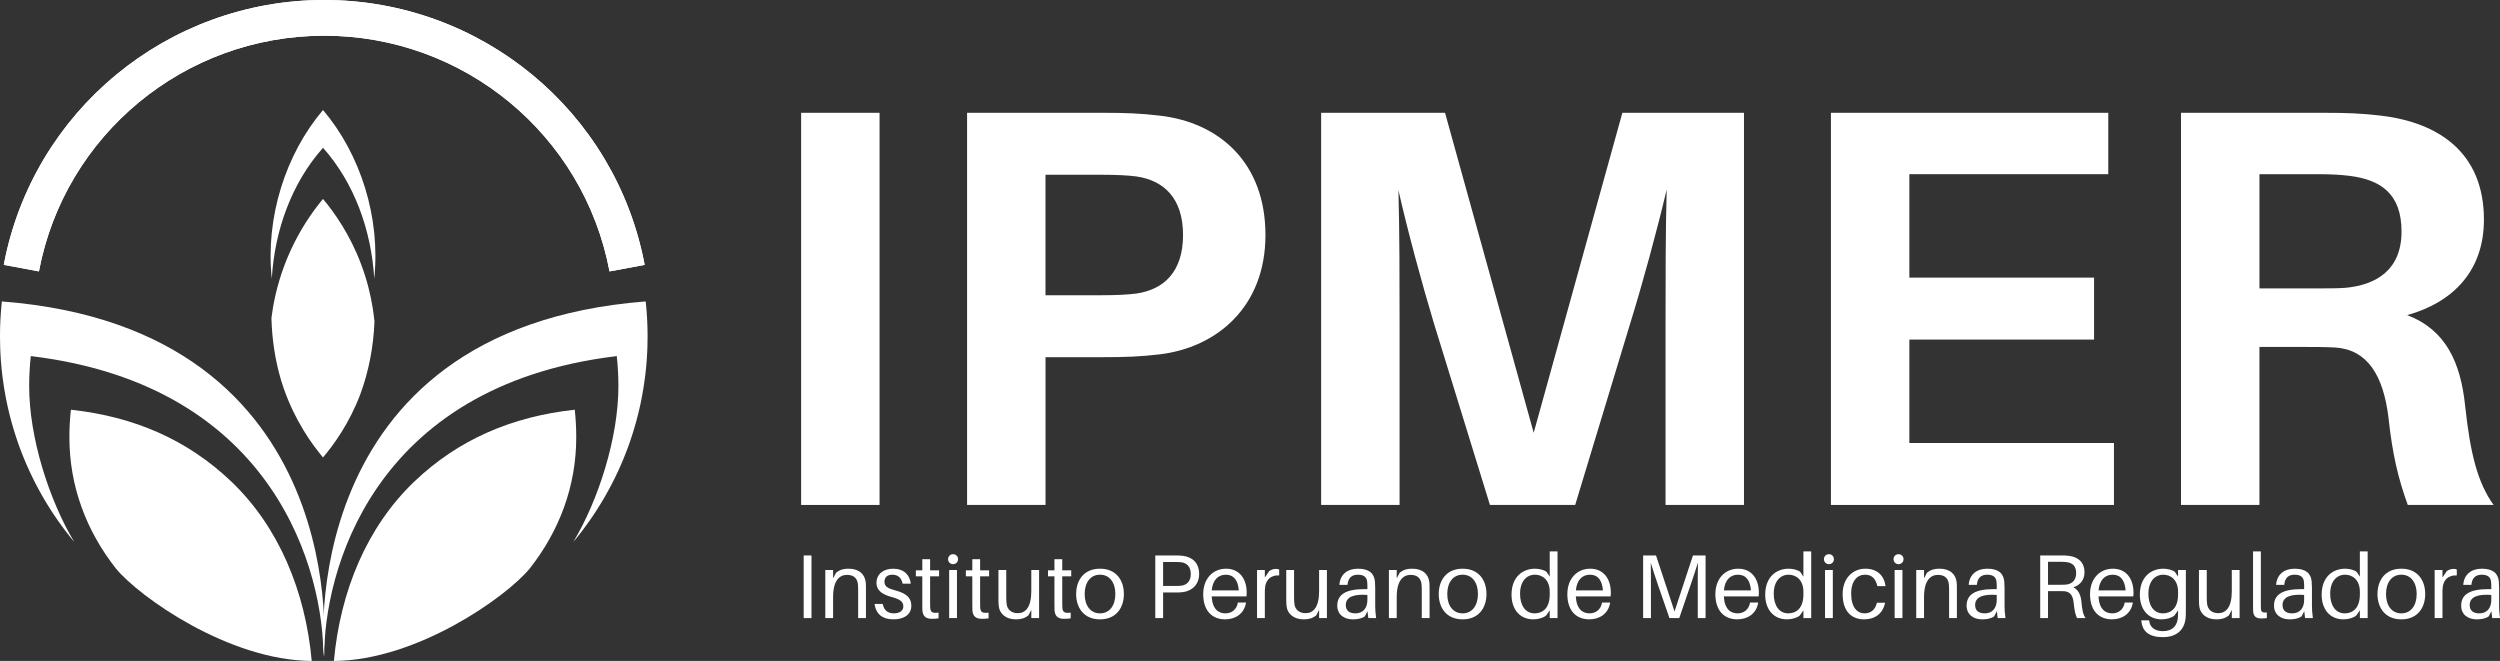 <svg xmlns="http://www.w3.org/2000/svg" xmlns:xlink="http://www.w3.org/1999/xlink" id="Capa_2" data-name="Capa 2" viewBox="0 0 4039.62 1068"><rect x="0" y="0" width="4039.62" height="1068" fill="#333333" stroke="none"/><defs><style>      .cls-1, .cls-2, .cls-3 {        fill: #fff;      }      .cls-2 {        fill-rule: evenodd;      }      .cls-3 {        clip-rule: evenodd;      }      .cls-4 {        clip-path: url(#clippath-1);      }    </style><clipPath id="clippath-1"><path class="cls-3" d="m6.1,427.97c23.44-124.11,89.53-231.11,181.44-307.06C279.47,44.95,397.2,0,523.89,0s244.43,44.95,336.35,120.92c91.91,75.95,158.01,182.95,181.44,307.07l-56.77,10.59c-20.84-110.42-79.69-205.65-161.52-273.28-81.81-67.62-186.65-107.62-299.49-107.62s-217.67,40-299.49,107.61c-81.83,67.63-140.68,162.85-161.52,273.27l-56.77-10.59Z"></path></clipPath></defs><g id="Layer_1" data-name="Layer 1"><g><g><path class="cls-2" d="m6.1,427.97c23.44-124.11,89.53-231.11,181.44-307.06C279.47,44.95,397.2,0,523.89,0s244.43,44.95,336.35,120.92c91.91,75.95,158.01,182.95,181.44,307.07l-56.77,10.59c-20.84-110.42-79.69-205.65-161.52-273.28-81.81-67.62-186.65-107.62-299.49-107.62s-217.67,40-299.49,107.61c-81.83,67.63-140.68,162.85-161.52,273.27l-56.77-10.59Z"></path><g class="cls-4"><rect class="cls-1" x="6.1" y="0" width="1035.58" height="438.58"></rect></g></g><path class="cls-2" d="m931.13,706.46c0,79.02-27.15,151.23-75.4,212.45-37.45,45.37-181.58,148.13-316.18,149.09,10.18-112.33,53.11-216.75,130.44-290.36.01-.01.03-.02.04-.03,70.4-67,156.6-104.51,258.69-115.55,1.59,14.58,2.41,29.4,2.41,44.4Z"></path><path class="cls-2" d="m1046.38,543.65c0,5.48-.09,10.94-.25,16.38-.03.99-.06,1.97-.1,2.95-.04,1.07-.08,2.13-.13,3.2-.03.74-.06,1.48-.09,2.21-.17,3.53-.37,7.05-.61,10.55-.07,1.06-.14,2.13-.22,3.18-.06.84-.13,1.68-.19,2.53-.08.97-.16,1.94-.24,2.9-.06.69-.12,1.37-.17,2.06-.06.67-.12,1.34-.18,2.01-.09,1.01-.19,2.02-.29,3.03-.06.69-.13,1.37-.21,2.06-.07.79-.16,1.59-.24,2.38-.07.66-.14,1.32-.21,1.98-.11,1.05-.23,2.1-.36,3.14-.12,1.04-.24,2.09-.37,3.14-.13,1.04-.26,2.09-.4,3.13-1.35,10.51-3.01,20.92-4.98,31.22-.36,1.87-.72,3.74-1.1,5.59-.24,1.15-.47,2.29-.71,3.43-.21.98-.41,1.96-.62,2.93-.21,1.02-.43,2.03-.66,3.04-.13.57-.25,1.15-.39,1.72-.21.92-.42,1.85-.63,2.77-.36,1.53-.71,3.06-1.08,4.58-.24,1-.48,2.01-.73,3.01-3.91,15.8-8.54,31.32-13.86,46.52-.31.88-.62,1.76-.93,2.64-.19.53-.38,1.07-.57,1.6-.27.73-.53,1.47-.8,2.2-.7,1.92-1.41,3.83-2.13,5.74-.34.9-.68,1.8-1.03,2.69-.39,1-.77,2.01-1.17,3.01-.23.58-.47,1.18-.7,1.77-.57,1.45-1.15,2.91-1.75,4.36-.58,1.41-1.15,2.81-1.74,4.21-.92,2.2-1.84,4.38-2.79,6.56-.54,1.25-1.08,2.49-1.64,3.73-.11.25-.22.5-.33.75-.57,1.29-1.15,2.58-1.74,3.86-.24.53-.48,1.06-.73,1.59-.6,1.31-1.21,2.62-1.82,3.93-.06.13-.12.25-.18.38-.74,1.59-1.5,3.17-2.26,4.75-.11.24-.23.47-.35.71-.62,1.28-1.23,2.54-1.87,3.82-.21.43-.41.85-.62,1.27-.64,1.3-1.3,2.58-1.95,3.87-.26.51-.52,1.03-.78,1.54-.61,1.19-1.23,2.39-1.86,3.58-.31.6-.62,1.2-.94,1.79-.6,1.15-1.21,2.28-1.82,3.42-.82,1.53-1.65,3.06-2.48,4.57-.06.09-.11.19-.16.28-.89,1.62-1.79,3.22-2.69,4.83-.03.06-.06.11-.09.17-.66,1.17-1.33,2.34-2,3.5-.51.88-1.02,1.76-1.53,2.64-.63,1.09-1.27,2.17-1.91,3.25-.94,1.58-1.89,3.16-2.84,4.73-.82,1.36-1.65,2.71-2.49,4.06-.24.4-.5.8-.75,1.2-.81,1.3-1.64,2.61-2.46,3.9-.04.07-.09.13-.13.2-.99,1.56-1.98,3.1-2.99,4.64-.05.08-.1.16-.15.24-.93,1.42-1.86,2.84-2.8,4.24-.17.26-.35.52-.52.78-.88,1.3-1.75,2.61-2.64,3.9-1.03,1.5-2.05,2.99-3.1,4.49-.02.04-.06.08-.08.12-1.03,1.48-2.08,2.95-3.13,4.42-2.13,2.99-4.29,5.95-6.49,8.89-.07.09-.14.2-.22.3-1,1.33-1.99,2.65-2.99,3.96-.21.28-.43.56-.64.84-.94,1.22-1.88,2.44-2.82,3.65-1.09,1.4-2.19,2.79-3.29,4.18-.09.12-.19.24-.29.36-.96,1.21-1.93,2.41-2.9,3.61l-.62.76c-1.06,1.3-2.13,2.6-3.2,3.89,0,.02-.02.03-.03.04,40.21-66.84,72.82-167.97,72.82-251.58,0-16.46-.9-32.71-2.65-48.7-399.23,47.9-473.49,354.43-472.7,485.57-1.01,0-53.72-529.31,519.46-573.9,2.01,18.57,3.04,37.44,3.04,56.55Z"></path><path class="cls-2" d="m112.13,706.46c0,79.02,27.15,151.23,75.4,212.45,37.45,45.37,181.58,148.13,316.18,149.09-10.18-112.33-53.11-216.75-130.44-290.36-.01-.01-.03-.02-.04-.03-70.4-67-156.6-104.51-258.69-115.55-1.59,14.58-2.41,29.4-2.41,44.4Z"></path><path class="cls-2" d="m0,543.65c0,5.48.09,10.94.25,16.38.03.99.06,1.97.1,2.95.04,1.07.08,2.13.13,3.2.03.74.06,1.48.09,2.21.17,3.53.37,7.05.61,10.55.07,1.06.14,2.13.22,3.18.06.84.13,1.68.19,2.53.08.97.16,1.94.24,2.9.06.69.12,1.37.17,2.06.06.67.12,1.34.18,2.01.09,1.01.19,2.02.29,3.03.06.69.13,1.37.21,2.06.07.79.16,1.59.24,2.38.07.66.14,1.32.21,1.98.11,1.05.23,2.1.36,3.14.12,1.04.24,2.09.37,3.14.13,1.04.26,2.09.4,3.13,1.35,10.51,3.01,20.92,4.98,31.22.36,1.87.72,3.74,1.1,5.59.24,1.15.47,2.29.71,3.43.21.98.41,1.96.62,2.93.21,1.02.43,2.03.66,3.04.13.57.25,1.15.39,1.72.21.92.42,1.85.63,2.77.36,1.53.71,3.06,1.08,4.58.24,1,.48,2.01.73,3.01,3.91,15.8,8.54,31.32,13.86,46.52.31.88.62,1.76.93,2.64.19.53.38,1.07.57,1.6.27.73.53,1.47.8,2.2.7,1.92,1.41,3.83,2.13,5.74.34.9.68,1.8,1.03,2.69.39,1,.77,2.01,1.17,3.01.23.58.47,1.18.7,1.77.57,1.45,1.15,2.91,1.75,4.36.58,1.41,1.15,2.81,1.74,4.21.92,2.2,1.84,4.38,2.79,6.56.54,1.25,1.08,2.49,1.64,3.73.11.25.22.5.33.75.57,1.29,1.15,2.58,1.74,3.86.24.53.48,1.06.73,1.59.6,1.31,1.21,2.62,1.82,3.93.06.13.12.25.18.38.74,1.59,1.5,3.17,2.26,4.75.11.24.23.47.35.71.62,1.28,1.23,2.54,1.87,3.82.21.43.41.85.62,1.27.64,1.3,1.3,2.58,1.95,3.87.26.51.52,1.03.78,1.54.61,1.19,1.23,2.39,1.86,3.58.31.6.62,1.2.94,1.79.6,1.15,1.21,2.28,1.82,3.42.82,1.53,1.65,3.06,2.48,4.57.06.09.11.19.16.28.89,1.62,1.79,3.22,2.69,4.83.03.06.06.11.09.17.66,1.17,1.33,2.34,2,3.5.51.88,1.02,1.76,1.53,2.64.63,1.09,1.27,2.17,1.91,3.25.94,1.58,1.89,3.16,2.84,4.73.82,1.36,1.65,2.71,2.49,4.06.24.4.5.8.75,1.2.81,1.3,1.64,2.61,2.46,3.9.04.07.09.13.13.2.99,1.56,1.98,3.1,2.99,4.64.05.08.1.16.15.24.93,1.42,1.86,2.84,2.8,4.24.17.26.35.52.52.78.88,1.3,1.75,2.61,2.64,3.9,1.03,1.5,2.05,2.99,3.1,4.49.02.04.06.08.08.12,1.03,1.48,2.08,2.95,3.13,4.42,2.13,2.99,4.29,5.95,6.49,8.89.07.09.14.2.22.3,1,1.33,1.99,2.65,2.99,3.96.21.28.43.56.64.84.94,1.22,1.88,2.44,2.82,3.65,1.09,1.4,2.19,2.79,3.29,4.18.09.12.19.24.29.36.96,1.21,1.93,2.41,2.9,3.61l.62.76c1.06,1.3,2.13,2.6,3.2,3.89,0,.02.02.03.03.04-40.21-66.84-72.82-167.97-72.82-251.58,0-16.46.9-32.71,2.65-48.7,399.23,47.9,473.49,354.43,472.7,485.57,1.01,0,53.72-529.31-519.46-573.9-2.01,18.57-3.04,37.44-3.04,56.55Z"></path><path class="cls-2" d="m604.68,450.19c-4.56-78.13-32.14-154.5-82.74-211.39-50.61,56.91-78.19,133.3-82.75,211.45-10.46-98.25,21.96-200.82,82.75-272.5,60.77,71.7,93.19,174.19,82.74,272.44Z"></path><path class="cls-2" d="m605.08,519.43v.05c-1.52,40.51-9.21,80.72-23.08,118.15-17.92,46.82-42.42,80.66-60.07,101.52-18.73-22.32-45.25-59.47-63.4-111.38-1.5-4.29-2.89-8.53-4.18-12.72,0-.02,0-.04-.02-.06-9.68-32.64-14.92-66.91-15.71-101.31h0c.67-5.33,1.5-11.05,2.55-17.13,4.43-25.68,12.74-57.71,28.63-92.31,15.17-33.02,32.93-58.97,48.28-78.06.64-.79,1.28-1.58,1.92-2.37.65-.8,1.3-1.59,1.93-2.36,18.76,22.46,43.48,57.51,61.51,105.33,9.92,26.32,15.64,50.75,18.95,71.7,1.17,7.45,2.04,14.46,2.69,20.95Z"></path></g><g><g><path class="cls-1" d="m1298.63,998.72v-101.19h12.61v101.19h-12.61Z"></path><path class="cls-1" d="m1399.24,955.02v43.7h-12.61v-42.82c0-3.96,0-7.19-.29-11.15-.73-9.09-5.72-15.84-17.74-15.84s-22.44,9.09-22.44,35.64v34.17h-12.61v-77.73h12.61v13.35l4.84-8.95c6.6-5.13,12.32-6.45,20.24-6.45,17.01,0,26.54,9.09,27.72,22.73.29,3.96.29,7.04.29,13.35Z"></path><path class="cls-1" d="m1471.68,943.14h-13.2c-1.76-9.09-7.33-14.52-16.42-14.52s-12.91,4.84-12.91,11.59c0,7.77,6.45,10.85,17.01,13.64,17.89,4.69,26.4,11.73,26.4,24.93,0,14.67-12.47,22-28.89,22s-28.16-7.33-30.5-24.93h13.2c2.05,11.29,9.24,15.25,18.19,15.25,8.36,0,15.1-3.81,15.1-11.29s-5.28-11.44-18.33-14.96c-13.93-3.81-25.08-9.53-25.08-23.17s10.85-22.73,26.84-22.73c17.45,0,26.98,9.97,28.6,24.2Z"></path><path class="cls-1" d="m1502.92,975.99c0,2.64,0,3.96.15,6.01.59,7.48,3.67,9.09,13.49,7.92v9.24c-3.67.59-7.19.73-10.71.73-9.68,0-14.67-3.96-15.4-13.64-.15-2.05-.15-5.28-.15-9.68v-45.32h-10.41v-9.68h10.41v-18.04h12.61v18.04h14.52v9.68h-14.52v44.73Z"></path><path class="cls-1" d="m1548.09,903.55c0,4.55-3.52,8.07-8.07,8.07s-8.07-3.52-8.07-8.07,3.52-8.07,8.07-8.07,8.07,3.52,8.07,8.07Zm-14.37,95.18v-77.73h12.61v77.73h-12.61Z"></path><path class="cls-1" d="m1583.73,975.99c0,2.64,0,3.96.15,6.01.59,7.48,3.67,9.09,13.49,7.92v9.24c-3.67.59-7.19.73-10.71.73-9.68,0-14.67-3.96-15.4-13.64-.15-2.05-.15-5.28-.15-9.68v-45.32h-10.41v-9.68h10.41v-18.04h12.61v18.04h14.52v9.68h-14.52v44.73Z"></path><path class="cls-1" d="m1679.05,998.72h-12.61v-13.2l-4.84,9.09c-6.6,4.84-12.32,6.16-20.24,6.16-16.13,0-25.52-9.09-27.28-19.8-.59-3.96-.73-7.04-.73-13.35v-46.64h12.61v44.29c0,2.49.15,6.75.59,10.71,1.17,8.8,7.48,14.81,18.04,14.81,12.17,0,21.85-9.09,21.85-35.64v-34.17h12.61v77.73Z"></path><path class="cls-1" d="m1716.45,975.99c0,2.64,0,3.96.15,6.01.59,7.48,3.67,9.09,13.49,7.92v9.24c-3.67.59-7.19.73-10.71.73-9.68,0-14.67-3.96-15.4-13.64-.15-2.05-.15-5.28-.15-9.68v-45.32h-10.41v-9.68h10.41v-18.04h12.61v18.04h14.52v9.68h-14.52v44.73Z"></path><path class="cls-1" d="m1816.03,959.86c0,21.85-12.17,40.92-38.57,40.92s-38.57-19.06-38.57-40.92,12.17-40.92,38.57-40.92,38.57,18.92,38.57,40.92Zm-13.79,0c0-18.33-9.09-31.24-24.78-31.24s-24.78,12.91-24.78,31.24,9.09,31.24,24.78,31.24,24.78-13.05,24.78-31.24Z"></path><path class="cls-1" d="m1937.61,927.45c0,17.16-11.59,27.42-26.25,29.33-4.55.59-8.07.59-13.2.59h-18.77v41.36h-12.61v-101.19h31.38c5.13,0,8.65,0,13.2.59,16.13,2.05,26.25,12.17,26.25,29.33Zm-13.49,0c0-11.73-6.31-17.01-13.49-18.62-2.79-.59-6.75-.73-11.29-.73h-19.94v38.72h19.94c4.55,0,8.51-.15,11.29-.73,7.19-1.61,13.49-6.89,13.49-18.62Z"></path><path class="cls-1" d="m2014.16,963.67h-56.31c1.17,20.53,10.85,27.42,22.29,27.42,10.12,0,18.33-6.31,20.09-17.45h13.2c-3.08,18.77-17.89,27.13-33.88,27.13-20.24,0-35.34-13.2-35.34-40.62,0-25.22,15.69-41.21,36.96-41.21s33.29,15.98,33.29,38.72c0,1.17,0,3.23-.29,6.01Zm-56.17-9.68h43.7c-1.17-16.13-8.07-25.37-20.82-25.37s-21.41,8.8-22.88,25.37Z"></path><path class="cls-1" d="m2066.96,920.26v9.53c-13.2-.88-23.17,6.89-23.17,24.64v44.29h-12.61v-77.73h12.61v12.17l7.04-10.41c3.23-2.2,7.19-3.52,10.85-3.52,2.05,0,3.81.29,5.28,1.03Z"></path><path class="cls-1" d="m2144.1,998.72h-12.61v-13.2l-4.84,9.09c-6.6,4.84-12.32,6.16-20.24,6.16-16.13,0-25.52-9.09-27.28-19.8-.59-3.96-.73-7.04-.73-13.35v-46.64h12.61v44.29c0,2.49.15,6.75.59,10.71,1.17,8.8,7.48,14.81,18.04,14.81,12.17,0,21.85-9.09,21.85-35.64v-34.17h12.61v77.73Z"></path><path class="cls-1" d="m2209.66,987.58l-4.25,8.36c-5.28,3.67-12.03,4.84-19.5,4.84-14.08,0-25.08-7.77-25.08-22.14,0-17.6,13.2-26.69,43.7-26.69h4.99v-2.05c0-3.37,0-6.45-.29-9.39-.59-7.19-4.69-11.88-15.11-11.88s-15.84,5.72-16.72,16.42h-13.2c1.17-16.57,12.76-26.1,29.92-26.1,18.48,0,26.25,7.77,27.57,20.53.29,3.08.44,6.89.44,10.27v29.18c0,5.87.29,11.15,1.47,19.8h-12.61l-1.32-11.15Zm-.15-18.33v-7.92c-21.41-1.61-34.9,2.93-34.9,16.28,0,9.39,6.01,13.49,15.54,13.49,11.73,0,19.36-7.77,19.36-21.85Z"></path><path class="cls-1" d="m2309.97,955.02v43.7h-12.61v-42.82c0-3.96,0-7.19-.29-11.15-.73-9.09-5.72-15.84-17.74-15.84s-22.44,9.09-22.44,35.64v34.17h-12.61v-77.73h12.61v13.35l4.84-8.95c6.6-5.13,12.32-6.45,20.24-6.45,17.01,0,26.54,9.09,27.72,22.73.29,3.96.29,7.04.29,13.35Z"></path><path class="cls-1" d="m2401.92,959.86c0,21.85-12.17,40.92-38.57,40.92s-38.57-19.06-38.57-40.92,12.17-40.92,38.57-40.92,38.57,18.92,38.57,40.92Zm-13.79,0c0-18.33-9.09-31.24-24.78-31.24s-24.78,12.91-24.78,31.24,9.09,31.24,24.78,31.24,24.78-13.05,24.78-31.24Z"></path><path class="cls-1" d="m2516.75,998.72h-12.61v-12.47l-5.87,8.36c-4.4,3.67-12.61,6.16-20.53,6.16-22.73,0-35.34-17.01-35.34-39.74,0-28.74,17.89-42.09,37.98-42.09,6.45,0,14.67,1.91,18.62,5.13l5.13,7.63v-40.77h12.61v107.79Zm-12.61-38.13v-4.25c0-20.09-12.61-27.72-23.76-27.72-13.64,0-24.2,10.56-24.2,30.94,0,17.6,7.92,31.53,23.46,31.53,12.91,0,24.49-8.21,24.49-30.5Z"></path><path class="cls-1" d="m2602.55,963.67h-56.31c1.17,20.53,10.85,27.42,22.29,27.42,10.12,0,18.33-6.31,20.09-17.45h13.2c-3.08,18.77-17.89,27.13-33.88,27.13-20.24,0-35.34-13.2-35.34-40.62,0-25.22,15.69-41.21,36.96-41.21s33.29,15.98,33.29,38.72c0,1.17,0,3.23-.29,6.01Zm-56.17-9.68h43.7c-1.17-16.13-8.07-25.37-20.83-25.37s-21.41,8.8-22.88,25.37Z"></path><path class="cls-1" d="m2755.95,998.72h-12.61v-52.06c0-12.61,0-26.69.29-37.69-3.37,11-8.07,25.22-12.32,37.54l-17.89,52.21h-15.84l-18.18-52.5c-4.11-12.03-8.8-26.1-12.03-36.96.29,11,.29,24.93.29,37.4v52.06h-12.61v-101.19h20.83l29.92,90.48,29.77-90.48h20.38v101.19Z"></path><path class="cls-1" d="m2841.74,963.67h-56.31c1.17,20.53,10.85,27.42,22.29,27.42,10.12,0,18.33-6.31,20.09-17.45h13.2c-3.08,18.77-17.89,27.13-33.88,27.13-20.24,0-35.34-13.2-35.34-40.62,0-25.22,15.69-41.21,36.96-41.21s33.29,15.98,33.29,38.72c0,1.17,0,3.23-.29,6.01Zm-56.17-9.68h43.7c-1.17-16.13-8.07-25.37-20.83-25.37s-21.41,8.8-22.88,25.37Z"></path><path class="cls-1" d="m2926.66,998.72h-12.61v-12.47l-5.87,8.36c-4.4,3.67-12.61,6.16-20.53,6.16-22.73,0-35.34-17.01-35.34-39.74,0-28.74,17.89-42.09,37.98-42.09,6.45,0,14.67,1.91,18.62,5.13l5.13,7.63v-40.77h12.61v107.79Zm-12.61-38.13v-4.25c0-20.09-12.61-27.72-23.76-27.72-13.64,0-24.2,10.56-24.2,30.94,0,17.6,7.92,31.53,23.46,31.53,12.91,0,24.49-8.21,24.49-30.5Z"></path><path class="cls-1" d="m2963.32,903.55c0,4.55-3.52,8.07-8.07,8.07s-8.07-3.52-8.07-8.07,3.52-8.07,8.07-8.07,8.07,3.52,8.07,8.07Zm-14.37,95.18v-77.73h12.61v77.73h-12.61Z"></path><path class="cls-1" d="m3046.77,947.1h-13.2c-2.79-12.47-9.53-18.48-19.94-18.48-12.17,0-22.44,9.53-22.44,30.5,0,22.58,9.97,31.97,21.56,31.97,10.27,0,17.45-5.87,20.09-17.16h13.2c-3.81,18.04-16.72,26.84-34.02,26.84-19.65,0-34.61-12.32-34.61-40.77,0-26.25,17.01-41.06,36.52-41.06s30.5,11.15,32.85,28.16Z"></path><path class="cls-1" d="m3075.81,903.55c0,4.55-3.52,8.07-8.07,8.07s-8.07-3.52-8.07-8.07,3.52-8.07,8.07-8.07,8.07,3.52,8.07,8.07Zm-14.37,95.18v-77.73h12.61v77.73h-12.61Z"></path><path class="cls-1" d="m3162.04,955.02v43.7h-12.61v-42.82c0-3.96,0-7.19-.29-11.15-.73-9.09-5.72-15.84-17.75-15.84s-22.44,9.09-22.44,35.64v34.17h-12.61v-77.73h12.61v13.35l4.84-8.95c6.6-5.13,12.32-6.45,20.24-6.45,17.01,0,26.54,9.09,27.72,22.73.29,3.96.29,7.04.29,13.35Z"></path><path class="cls-1" d="m3226.57,987.58l-4.25,8.36c-5.28,3.67-12.03,4.84-19.5,4.84-14.08,0-25.08-7.77-25.08-22.14,0-17.6,13.2-26.69,43.7-26.69h4.99v-2.05c0-3.37,0-6.45-.29-9.39-.59-7.19-4.69-11.88-15.11-11.88s-15.84,5.72-16.72,16.42h-13.2c1.17-16.57,12.76-26.1,29.92-26.1,18.48,0,26.25,7.77,27.57,20.53.29,3.08.44,6.89.44,10.27v29.18c0,5.87.29,11.15,1.47,19.8h-12.61l-1.32-11.15Zm-.15-18.33v-7.92c-21.41-1.61-34.9,2.93-34.9,16.28,0,9.39,6.01,13.49,15.55,13.49,11.73,0,19.36-7.77,19.36-21.85Z"></path><path class="cls-1" d="m3369.99,998.72h-13.93c-2.79-6.45-4.11-12.91-5.43-25.37-1.17-10.41-5.13-17.31-15.1-18.04-2.35-.15-4.84-.15-7.19-.15h-19.06v43.56h-12.61v-101.19h33.14c5.13,0,8.65,0,13.2.59,14.67,1.91,25.22,9.97,25.22,26.98,0,13.35-8.65,20.97-18.04,23.9,8.21,3.81,12.17,13.05,13.05,23.17,1.17,13.2,2.64,21.12,6.75,26.54Zm-41.36-53.82c4.55,0,7.04,0,9.83-.29,9.39-.88,16.28-6.89,16.28-18.33s-5.43-16.42-14.81-17.89c-2.79-.44-5.57-.59-10.12-.59h-20.53v37.1h19.36Z"></path><path class="cls-1" d="m3447.13,963.67h-56.31c1.17,20.53,10.85,27.42,22.29,27.42,10.12,0,18.33-6.31,20.09-17.45h13.2c-3.08,18.77-17.89,27.13-33.88,27.13-20.24,0-35.34-13.2-35.34-40.62,0-25.22,15.69-41.21,36.96-41.21s33.29,15.98,33.29,38.72c0,1.17,0,3.23-.29,6.01Zm-56.17-9.68h43.7c-1.17-16.13-8.07-25.37-20.83-25.37s-21.41,8.8-22.88,25.37Z"></path><path class="cls-1" d="m3532.05,979.66c0,4.84,0,10.85-.15,15.11-.73,22.73-14.52,34.76-36.96,34.76s-33.14-9.24-34.76-25.66l-.15-1.47h12.76l.15,1.32c1.03,9.53,8.65,16.13,22,16.13,15.4,0,23.76-8.8,24.34-23.76.15-3.67.15-6.16.15-8.51v-1.32l-5.87,8.36c-4.4,3.67-12.61,6.16-20.53,6.16-22.73,0-35.34-17.01-35.34-39.74,0-28.74,17.89-42.09,37.98-42.09,6.45,0,14.67,1.91,18.62,5.13l5.13,7.63v-10.71h12.61v58.66Zm-12.61-19.06v-4.25c0-20.09-12.61-27.72-23.76-27.72-13.64,0-24.2,10.56-24.2,30.94,0,17.6,7.92,31.53,23.46,31.53,12.91,0,24.49-8.21,24.49-30.5Z"></path><path class="cls-1" d="m3618.87,998.72h-12.61v-13.2l-4.84,9.09c-6.6,4.84-12.32,6.16-20.24,6.16-16.13,0-25.52-9.09-27.28-19.8-.59-3.96-.73-7.04-.73-13.35v-46.64h12.61v44.29c0,2.49.15,6.75.59,10.71,1.17,8.8,7.48,14.81,18.04,14.81,12.17,0,21.85-9.09,21.85-35.64v-34.17h12.61v77.73Z"></path><path class="cls-1" d="m3653.19,976.43c0,2.35,0,4.84.15,7.33.29,4.99,2.64,6.6,9.53,5.87v9.09c-2.79.44-6.01.59-8.95.59-7.33,0-12.76-2.35-13.2-12.17-.15-2.64-.15-6.01-.15-10.27v-85.94h12.61v85.5Z"></path><path class="cls-1" d="m3723.29,987.58l-4.25,8.36c-5.28,3.67-12.03,4.84-19.5,4.84-14.08,0-25.08-7.77-25.08-22.14,0-17.6,13.2-26.69,43.7-26.69h4.99v-2.05c0-3.37,0-6.45-.29-9.39-.59-7.19-4.69-11.88-15.11-11.88s-15.84,5.72-16.72,16.42h-13.2c1.17-16.57,12.76-26.1,29.92-26.1,18.48,0,26.25,7.77,27.57,20.53.29,3.08.44,6.89.44,10.27v29.18c0,5.87.29,11.15,1.47,19.8h-12.61l-1.32-11.15Zm-.15-18.33v-7.92c-21.41-1.61-34.9,2.93-34.9,16.28,0,9.39,6.01,13.49,15.55,13.49,11.73,0,19.36-7.77,19.36-21.85Z"></path><path class="cls-1" d="m3825.8,998.72h-12.61v-12.47l-5.87,8.36c-4.4,3.67-12.61,6.16-20.53,6.16-22.73,0-35.34-17.01-35.34-39.74,0-28.74,17.89-42.09,37.98-42.09,6.45,0,14.67,1.91,18.62,5.13l5.13,7.63v-40.77h12.61v107.79Zm-12.61-38.13v-4.25c0-20.09-12.61-27.72-23.76-27.72-13.64,0-24.2,10.56-24.2,30.94,0,17.6,7.92,31.53,23.46,31.53,12.91,0,24.49-8.21,24.49-30.5Z"></path><path class="cls-1" d="m3918.78,959.86c0,21.85-12.17,40.92-38.57,40.92s-38.57-19.06-38.57-40.92,12.17-40.92,38.57-40.92,38.57,18.92,38.57,40.92Zm-13.79,0c0-18.33-9.09-31.24-24.78-31.24s-24.78,12.91-24.78,31.24,9.09,31.24,24.78,31.24,24.78-13.05,24.78-31.24Z"></path><path class="cls-1" d="m3969.82,920.26v9.53c-13.2-.88-23.17,6.89-23.17,24.64v44.29h-12.61v-77.73h12.61v12.17l7.04-10.41c3.23-2.2,7.19-3.52,10.85-3.52,2.05,0,3.81.29,5.28,1.03Z"></path><path class="cls-1" d="m4025.69,987.58l-4.25,8.36c-5.28,3.67-12.03,4.84-19.5,4.84-14.08,0-25.08-7.77-25.08-22.14,0-17.6,13.2-26.69,43.7-26.69h4.99v-2.05c0-3.37,0-6.45-.29-9.39-.59-7.19-4.69-11.88-15.11-11.88s-15.84,5.72-16.72,16.42h-13.2c1.17-16.57,12.76-26.1,29.92-26.1,18.48,0,26.25,7.77,27.57,20.53.29,3.08.44,6.89.44,10.27v29.18c0,5.87.29,11.15,1.47,19.8h-12.61l-1.32-11.15Zm-.15-18.33v-7.92c-21.41-1.61-34.9,2.93-34.9,16.28,0,9.39,6.01,13.49,15.55,13.49,11.73,0,19.36-7.77,19.36-21.85Z"></path></g><g><path class="cls-1" d="m1294.5,815.92V182.27h126.73v633.65h-126.73Z"></path><path class="cls-1" d="m2044.78,379.71c0,116.63-78.98,181.83-170.81,192.85-31.22,3.67-55.1,4.59-91.83,4.59h-92.75v238.77h-126.73V182.27h219.48c36.73,0,60.61.92,91.83,4.59,96.43,11.02,170.81,76.22,170.81,192.85Zm-133.16,0c0-59.69-31.22-88.16-75.3-94.59-13.77-1.84-33.06-2.75-56.02-2.75h-90.92v194.69h90.92c22.96,0,42.24-.92,56.02-2.75,44.08-6.43,75.3-34.9,75.3-94.59Z"></path><path class="cls-1" d="m2818,815.92h-126.73v-292.95c0-66.12,0-150.61,1.84-216.73-15.61,66.12-38.57,150.61-58.77,215.81l-89.08,293.87h-137.75l-90.92-294.79c-19.28-64.28-42.24-148.77-56.94-213.97,1.84,66.12,1.84,149.69,1.84,215.81v292.95h-126.73V182.27h200.2l143.26,517.02,143.26-517.02h196.52v633.65Z"></path><path class="cls-1" d="m3415.82,815.92h-457.33V182.27h448.15v99.18h-321.42v167.14h298.46v100.1h-298.46v167.14h330.6v100.1Z"></path><path class="cls-1" d="m4029.27,815.92h-138.67c-15.61-43.16-24.79-81.73-31.22-141.42-8.26-67.96-33.98-109.28-85.41-112.96-17.45-.92-33.06-.92-49.59-.92h-73.47v255.3h-126.73V182.27h231.42c36.73,0,60.61.92,91.83,4.59,91.83,11.02,166.22,58.77,166.22,168.06,0,81.73-48.67,133.16-123.97,154.28,62.45,23.88,86.32,76.22,93.67,146.93,8.26,77.14,20.2,123.98,45.92,159.79Zm-291.11-349.89c22.04,0,37.65,0,51.43-.92,50.51-4.59,90.92-29.39,90.92-90.92s-33.98-83.57-83.57-90c-14.69-1.84-30.31-2.75-53.26-2.75h-92.75v184.58h87.24Z"></path></g></g></g></svg>